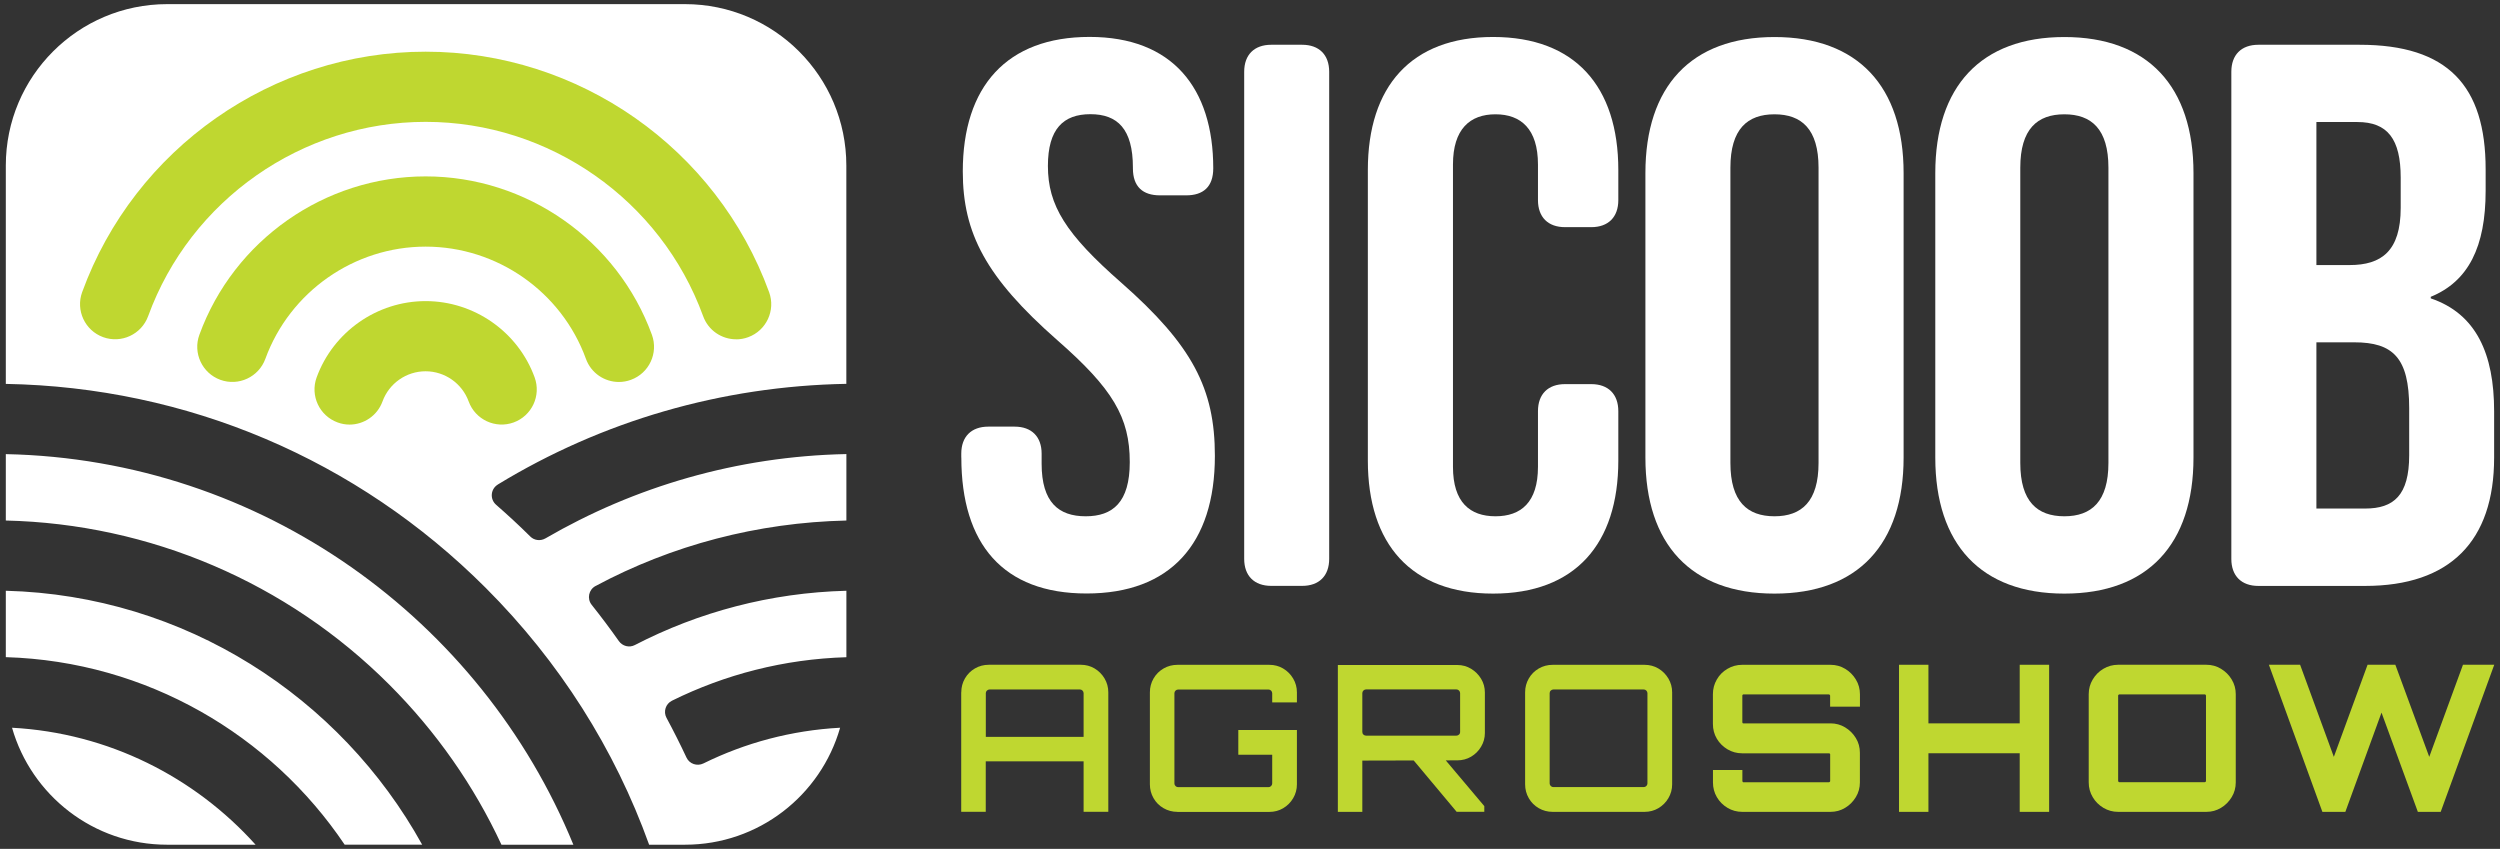 <svg xmlns="http://www.w3.org/2000/svg" id="a" data-name="Layer 1" viewBox="0 0 430 146"><rect x="0" y="0" width="430" height="146" fill="#333333" stroke="none"/><path d="M165.34,78.7v-.67c0-2.93,1.73-4.65,4.65-4.65h4.52c2.93,0,4.65,1.73,4.65,4.65v1.73c0,6.65,2.93,9.04,7.58,9.04s7.58-2.39,7.58-9.31c0-7.71-2.92-12.63-12.5-21.01-12.23-10.77-16.22-18.35-16.22-28.99,0-14.63,7.58-23.14,21.81-23.14s21.27,8.78,21.27,22.6c0,3.19-1.73,4.65-4.65,4.65h-4.52c-2.92,0-4.65-1.46-4.65-4.65v-.13c0-6.65-2.66-9.18-7.31-9.18s-7.31,2.53-7.31,8.91c0,6.78,3.06,11.7,12.63,20.08,12.23,10.77,16.09,18.22,16.09,29.78,0,15.16-7.71,23.67-22.07,23.67s-21.54-8.51-21.54-23.4Z" style="fill: #fff;"></path><path d="M214,96.12V12.35c0-2.93,1.73-4.65,4.65-4.65h5.32c2.92,0,4.65,1.73,4.65,4.65v83.77c0,2.93-1.73,4.65-4.65,4.65h-5.32c-2.92,0-4.65-1.73-4.65-4.65Z" style="fill: #fff;"></path><path d="M235.27,79.23V29.23c0-14.36,7.45-22.87,21.54-22.87s21.54,8.51,21.54,22.87v5.19c0,2.93-1.73,4.65-4.65,4.65h-4.52c-2.93,0-4.65-1.73-4.65-4.65v-6.12c0-6.12-2.93-8.64-7.31-8.64s-7.31,2.53-7.31,8.64v51.99c0,6.12,2.93,8.51,7.31,8.51s7.31-2.39,7.31-8.51v-9.57c0-2.93,1.73-4.65,4.65-4.65h4.52c2.92,0,4.65,1.73,4.65,4.65v8.51c0,14.36-7.45,22.87-21.54,22.87s-21.54-8.51-21.54-22.87Z" style="fill: #fff;"></path><path d="M283.01,78.7V29.77c0-14.89,7.84-23.4,22.2-23.4s22.21,8.51,22.21,23.4v48.93c0,14.89-7.84,23.4-22.21,23.4s-22.2-8.51-22.2-23.4ZM312.79,79.63V28.84c0-6.65-2.93-9.18-7.58-9.18s-7.58,2.53-7.58,9.18v50.79c0,6.65,2.93,9.17,7.58,9.17s7.58-2.53,7.58-9.17Z" style="fill: #fff;"></path><path d="M332.87,78.7V29.77c0-14.89,7.84-23.4,22.2-23.4s22.21,8.51,22.21,23.4v48.93c0,14.89-7.84,23.4-22.21,23.4s-22.2-8.51-22.2-23.4ZM362.65,79.63V28.84c0-6.65-2.93-9.18-7.58-9.18s-7.58,2.53-7.58,9.18v50.79c0,6.65,2.93,9.17,7.58,9.17s7.58-2.53,7.58-9.17Z" style="fill: #fff;"></path><path d="M383.79,96.12V12.35c0-2.93,1.73-4.65,4.65-4.65h17.42c15.16,0,21.67,7.05,21.67,21.41v3.72c0,9.57-2.93,15.56-9.44,18.22v.27c7.84,2.66,10.9,9.57,10.9,19.41v7.98c0,14.36-7.58,22.07-22.2,22.07h-18.35c-2.92,0-4.65-1.73-4.65-4.65ZM404.14,45.59c5.45,0,8.78-2.39,8.78-9.84v-5.19c0-6.65-2.26-9.57-7.45-9.57h-7.05v24.6h5.72ZM406.8,87.47c4.92,0,7.58-2.26,7.58-9.18v-8.11c0-8.64-2.79-11.3-9.44-11.3h-6.52v28.59h8.38Z" style="fill: #fff;"></path><path d="M165.34,119.08c0-.87.21-1.66.63-2.39.42-.73,1-1.3,1.72-1.72.73-.42,1.52-.63,2.39-.63h15.81c.87,0,1.66.21,2.37.63.71.42,1.29,1,1.72,1.72.43.73.65,1.52.65,2.39v20.55h-4.25v-8.68h-16.83v8.68h-4.22v-20.55ZM186.38,126.74v-7.52c0-.16-.07-.31-.19-.44-.13-.13-.28-.19-.44-.19h-15.56c-.16,0-.31.07-.44.19-.13.13-.19.28-.19.44v7.52h16.83Z" style="fill: #bfd730;"></path><path d="M202.52,139.64c-.87,0-1.66-.21-2.39-.63-.73-.42-1.3-.99-1.72-1.72-.42-.73-.63-1.52-.63-2.39v-15.81c0-.87.21-1.66.63-2.39.42-.73,1-1.3,1.72-1.72.73-.42,1.52-.63,2.39-.63h15.81c.87,0,1.66.21,2.37.63.71.42,1.29,1,1.72,1.72.43.73.65,1.52.65,2.39v1.72h-4.25v-1.58c0-.16-.07-.31-.19-.44-.13-.13-.28-.19-.44-.19h-15.56c-.16,0-.31.07-.44.19-.13.13-.19.28-.19.44v15.53c0,.16.06.31.19.44.13.13.28.19.44.19h15.56c.16,0,.31-.06.44-.19s.19-.28.19-.44v-4.95h-5.83v-4.25h10.08v9.35c0,.87-.22,1.66-.65,2.39-.43.73-1.01,1.3-1.72,1.72-.71.42-1.51.63-2.37.63h-15.81Z" style="fill: #bfd730;"></path><path d="M230.11,139.64v-25.26h20.55c.87,0,1.66.22,2.37.65.71.43,1.29,1.01,1.72,1.72.43.71.65,1.51.65,2.37v6.96c0,.84-.22,1.63-.65,2.35-.43.73-1.01,1.3-1.72,1.72-.71.42-1.51.63-2.37.63l-16.34.04v8.82h-4.22ZM234.95,126.53h15.56c.16,0,.31-.06.44-.18.13-.12.19-.27.19-.46v-6.68c0-.16-.07-.31-.19-.44-.13-.13-.28-.19-.44-.19h-15.56c-.16,0-.31.07-.44.19-.13.13-.19.28-.19.44v6.68c0,.19.06.34.19.46s.28.18.44.18ZM250.55,139.64l-7.76-9.28h5.52l6.99,8.29v.98h-4.74Z" style="fill: #bfd730;"></path><path d="M267.06,139.64c-.87,0-1.66-.21-2.39-.63-.73-.42-1.3-.99-1.72-1.72-.42-.73-.63-1.52-.63-2.39v-15.81c0-.87.21-1.66.63-2.39.42-.73,1-1.3,1.72-1.72.73-.42,1.52-.63,2.39-.63h15.81c.87,0,1.66.21,2.37.63.71.42,1.29,1,1.72,1.72.43.73.65,1.52.65,2.39v15.81c0,.87-.22,1.66-.65,2.39-.43.73-1.01,1.3-1.72,1.72-.71.42-1.51.63-2.37.63h-15.81ZM267.17,135.38h15.56c.16,0,.31-.06.44-.19s.19-.28.19-.44v-15.53c0-.16-.07-.31-.19-.44-.13-.13-.28-.19-.44-.19h-15.56c-.16,0-.31.07-.44.19s-.19.28-.19.44v15.53c0,.16.06.31.19.44.13.13.28.19.44.19Z" style="fill: #bfd730;"></path><path d="M299.66,139.64c-.91,0-1.76-.23-2.53-.69-.77-.46-1.38-1.07-1.83-1.84-.45-.77-.67-1.62-.67-2.53v-2.14h5.06v1.9s.02.09.05.14c.03.05.08.07.12.07h14.72s.09-.02.14-.07.07-.09.07-.14v-4.6s-.02-.09-.07-.12c-.05-.04-.09-.05-.14-.05h-14.93c-.91,0-1.76-.23-2.53-.69-.77-.46-1.38-1.07-1.83-1.83-.45-.76-.67-1.61-.67-2.55v-5.09c0-.91.22-1.76.67-2.53.44-.77,1.05-1.39,1.83-1.84.77-.46,1.62-.69,2.53-.69h15.21c.91,0,1.75.23,2.51.69.76.46,1.38,1.07,1.84,1.84.47.77.7,1.62.7,2.53v2.14h-5.13v-1.9s-.02-.09-.07-.14-.09-.07-.14-.07h-14.72s-.09.02-.12.07c-.04.05-.05.09-.05.14v4.6s.02.09.05.12c.03.04.08.05.12.05h15c.91,0,1.75.23,2.51.69.76.46,1.38,1.07,1.84,1.83.47.76.7,1.61.7,2.55v5.09c0,.91-.23,1.76-.7,2.53-.47.77-1.08,1.39-1.84,1.84-.76.46-1.6.69-2.51.69h-15.21Z" style="fill: #bfd730;"></path><path d="M326.63,139.64v-25.3h5.06v10.08h15.7v-10.08h5.06v25.3h-5.06v-10.08h-15.7v10.08h-5.06Z" style="fill: #bfd730;"></path><path d="M364.32,139.64c-.91,0-1.76-.23-2.53-.69s-1.39-1.07-1.84-1.84c-.46-.77-.69-1.62-.69-2.53v-15.18c0-.91.23-1.76.69-2.53.46-.77,1.07-1.39,1.84-1.84.77-.46,1.62-.69,2.53-.69h15.18c.91,0,1.75.23,2.51.69.76.46,1.38,1.07,1.84,1.84.47.77.7,1.62.7,2.53v15.18c0,.91-.23,1.76-.7,2.53-.47.77-1.08,1.39-1.84,1.84-.76.46-1.6.69-2.51.69h-15.18ZM364.53,134.54h14.69s.09-.02.14-.07.07-.09.07-.14v-14.69s-.02-.09-.07-.14-.09-.07-.14-.07h-14.69s-.09.02-.14.07c-.05.05-.07.09-.07.14v14.69s.02.09.07.14c.05.05.09.07.14.07Z" style="fill: #bfd730;"></path><path d="M399.45,139.64l-9.2-25.3h5.37l5.8,15.84,5.8-15.84h4.78l5.83,15.84,5.8-15.84h5.38l-9.21,25.3h-3.93l-6.25-17.07-6.22,17.07h-3.93Z" style="fill: #bfd730;"></path><path d="M2.07,125.17c3.32,11.61,14,20.12,26.68,20.12h15.21c-10.46-11.63-25.32-19.23-41.9-20.12ZM1,101.61v11.42c24.25.73,45.57,13.37,58.28,32.25h13.33C58.56,119.88,31.78,102.41,1,101.61ZM85.6,83.35c17.94-10.93,38.49-16.94,59.97-17.33V28.47c0-15.33-12.43-27.76-27.76-27.76H28.76C13.43.71,1,13.14,1,28.47v37.56c31.19.56,60.43,12.97,82.55,35.09,12.7,12.7,22.2,27.75,28.1,44.17h6.17c12.68,0,23.36-8.5,26.68-20.12-8.4.45-16.35,2.61-23.51,6.14-1.08.53-2.4.09-2.91-1-1.08-2.31-2.23-4.59-3.44-6.84-.58-1.07-.15-2.41.94-2.95,9.1-4.5,19.26-7.16,30-7.48v-11.43c-13.08.34-25.43,3.67-36.39,9.34-.96.5-2.13.19-2.75-.69-1.49-2.12-3.05-4.19-4.67-6.23-.84-1.05-.52-2.61.67-3.24,13.16-7.04,27.85-10.91,43.14-11.26v-11.43c-18.82.38-36.48,5.62-51.76,14.5-.85.49-1.92.37-2.61-.32-1.9-1.89-3.92-3.75-5.88-5.46-1.1-.96-.96-2.71.29-3.47ZM1,78.11v11.42c24.76.57,48.39,10.66,65.94,28.21,8.12,8.12,14.61,17.44,19.31,27.55h12.37C82.78,106.59,45.05,79.01,1,78.11Z" style="fill: #fff;"></path><path d="M60.13,73.03c-.69,0-1.38-.12-2.06-.37-3.13-1.14-4.75-4.61-3.61-7.74,2.86-7.85,10.4-13.13,18.75-13.13s15.9,5.28,18.75,13.13c1.14,3.13-.48,6.6-3.61,7.74-3.13,1.14-6.6-.48-7.74-3.61-1.13-3.1-4.1-5.19-7.41-5.19s-6.28,2.08-7.41,5.19c-.89,2.45-3.21,3.98-5.67,3.98Z" style="fill: #bfd730;"></path><path d="M106.45,65.7c-2.47,0-4.78-1.52-5.67-3.98-4.2-11.55-15.28-19.3-27.57-19.3s-23.36,7.76-27.57,19.3c-1.14,3.13-4.61,4.75-7.74,3.61-3.13-1.14-4.75-4.61-3.61-7.74,5.93-16.3,21.57-27.25,38.92-27.25s32.98,10.95,38.92,27.25c1.14,3.13-.48,6.6-3.61,7.74-.68.25-1.38.37-2.06.37Z" style="fill: #bfd730;"></path><path d="M126.61,58.36c-2.47,0-4.78-1.52-5.67-3.98-7.28-19.99-26.46-33.42-47.73-33.42s-40.45,13.43-47.73,33.42c-1.14,3.13-4.61,4.75-7.74,3.61-3.13-1.14-4.75-4.61-3.61-7.74C23.14,25.51,46.88,8.89,73.21,8.89s50.07,16.62,59.08,41.37c1.14,3.13-.48,6.6-3.61,7.74-.68.25-1.38.37-2.06.37Z" style="fill: #bfd730;"></path></svg>